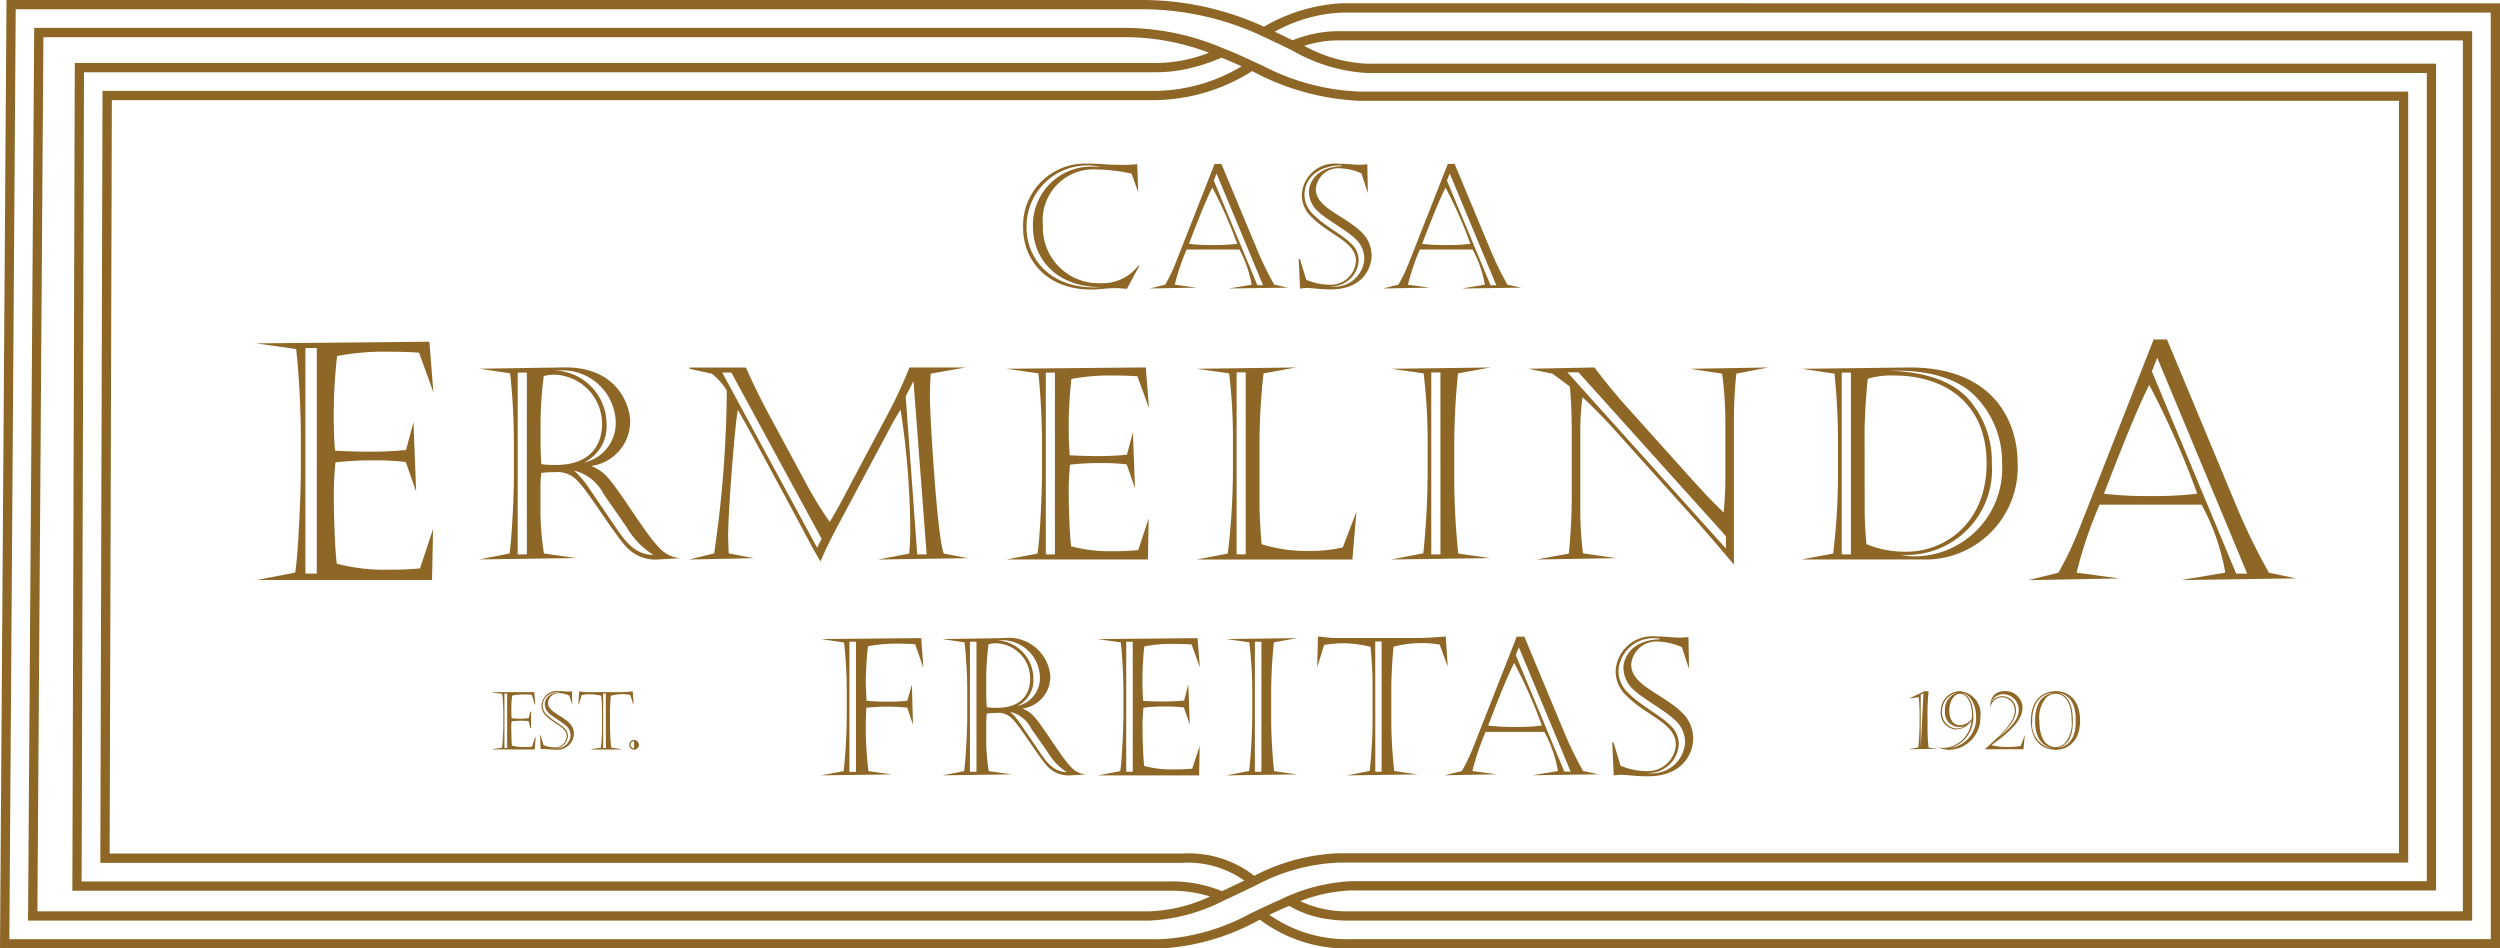 <svg xmlns="http://www.w3.org/2000/svg" width="168.688" height="64" viewBox="0 0 168.688 64">
  <path id="logo-casa-ermelinda-freitas" d="M153.293,69.258l-2.155.4h8.154a6.228,6.228,0,0,0,6.45-6.506c0-2.754-1.577-6.451-7.266-6.451l-7.285.09,2.193.326a45.886,45.886,0,0,1,.236,4.6v2.3A44.288,44.288,0,0,1,153.293,69.258Zm4.313-12.339c3.245,0,4.694,1.121,5.275,1.721a6.357,6.357,0,0,1,1.812,4.566,5.938,5.938,0,0,1-6.2,6.233l-.672-.09h.672A5.759,5.759,0,0,0,164,63.188a6.327,6.327,0,0,0-1.7-4.494c-.923-.923-2.463-1.684-5.217-1.775Zm-2.192,4.221c0-1.213.145-3.134.217-3.678a5.518,5.518,0,0,1,1.8-.217c3.207,0,6.215,1.7,6.215,5.925,0,4.078-2.864,5.962-5.4,5.962a6.778,6.778,0,0,1-2.7-.506c-.073-.671-.126-1.652-.126-2.32Zm-1.542-4.094h.619V69.312h-.619Zm7.93,21.493a1.338,1.338,0,0,0-1.247,1.37,1.093,1.093,0,0,0,1.053,1.216,1.3,1.3,0,0,0,1.018-.585,2,2,0,0,1-1.832,1.832l-.4-.021a2.084,2.084,0,0,0,.793.147,2.169,2.169,0,0,0,2.043-2.23A1.535,1.535,0,0,0,161.8,78.538Zm-.191,2.522a1.048,1.048,0,0,1-.969-1.108,1.264,1.264,0,0,1,1.074-1.315,1.182,1.182,0,0,0-.879,1.238.971.971,0,0,0,1.074,1.075,2.2,2.2,0,0,1,.222-.028A1.177,1.177,0,0,1,161.612,81.06Zm.246-.223c-.451,0-.726-.373-.726-.981,0-.67.346-1.138.72-1.138.455,0,.809.586.809,1.435l-.012.255A1.03,1.03,0,0,1,161.858,80.837Zm-.7,1.546a2.121,2.121,0,0,0,1.589-2.229c0-.777-.292-1.37-.781-1.516.53.071.971.8.971,1.6A2.024,2.024,0,0,1,161.158,82.382Zm8.564-11.839a29.042,29.042,0,0,1,1.551-4.587h6.881a14.994,14.994,0,0,1,1.6,4.587l-2.991.5,7.757-.113-1.821-.383a42.257,42.257,0,0,1-2.157-4.406l-4.722-11.331h-.9l-5.081,12.927a22.054,22.054,0,0,1-1.349,2.811l-2.023.5,6.138-.113Zm5.44-14.5,6.071,14.57h-.741L174.8,56.963Zm-.538,1.842a57.6,57.6,0,0,1,3.236,7.332,24.844,24.844,0,0,1-3.146.157,24.259,24.259,0,0,1-3.149-.157C172.037,64.023,173.61,59.842,174.624,57.883Zm-14.96,23.312v-.726a15.952,15.952,0,0,1,.071-1.93h-.272l-1.056.5.656-.1a9.432,9.432,0,0,1,.063,1.047v.645a16.089,16.089,0,0,1-.089,1.7l-.684.126,1.924-.028-.542-.091A10.316,10.316,0,0,1,159.664,81.195Zm-.461,1.16V78.777l.185-.087Zm6.871-2.71a1.157,1.157,0,0,0-1.209-1.111c-.556,0-1.014.32-.953,1.143a.791.791,0,0,1,.809-.726.894.894,0,0,1,.828.9c0,.867-1.16,1.821-2.027,2.608h2.614l.092-.96-.277.731a4.145,4.145,0,0,1-.8.071,4.29,4.29,0,0,1-1.176-.119C165.007,81.428,166.073,80.6,166.073,79.645Zm-1.7,2.06c.817-.683,1.258-1.313,1.258-1.854a.946.946,0,0,0-.92-.975.931.931,0,0,0-.755.4.892.892,0,0,1,.836-.531,1.054,1.054,0,0,1,1.023,1.046C165.818,80.365,165.4,80.945,164.377,81.705Zm-24.708-4.929a1.7,1.7,0,0,1,1.89-1.58,4.287,4.287,0,0,1,1.532.376l.483,1.478-.042-2.164a5.108,5.108,0,0,1-.659.038c-.208,0-.429-.025-.676-.038a8.166,8.166,0,0,0-.844-.039,2.473,2.473,0,0,0-2.733,2.332,2.271,2.271,0,0,0,.763,1.7c1.361,1.36,3.3,1.826,3.3,3.277a1.9,1.9,0,0,1-2.047,1.776,4.552,4.552,0,0,1-1.684-.363L138.477,82h-.09l.1,2.225c.105,0,.222-.039.558-.039.466.013.905.1,1.748.1,2.383,0,3.056-1.579,3.056-2.564a2.408,2.408,0,0,0-.751-1.735C141.859,78.758,139.669,78.15,139.669,76.776Zm1.023,7.279a2.045,2.045,0,0,0,2.188-1.944,1.729,1.729,0,0,0-.57-1.268c-.673-.673-1.955-1.3-2.8-2.151a2.037,2.037,0,0,1-.7-1.489,2.337,2.337,0,0,1,2.551-2.226h.208v.064c-1.789.051-2.423,1.165-2.423,1.93a2.016,2.016,0,0,0,.661,1.45c.66.635,2.189,1.45,2.823,2.073a2.014,2.014,0,0,1,.673,1.567A2.233,2.233,0,0,1,140.692,84.055Zm27.629-5.517c-.639,0-1.68.347-1.68,2.011,0,1.481.937,1.947,1.658,1.947.791,0,1.66-.543,1.66-1.947C169.959,78.907,168.935,78.538,168.321,78.538Zm-1.594,2.033c0-1.707,1.085-1.925,1.443-1.925-.6.1-1.247.51-1.247,1.887,0,.939.3,1.675,1.247,1.9A1.669,1.669,0,0,1,166.727,80.572Zm1.567,1.746c-.195,0-1.079-.093-1.079-1.751A2.062,2.062,0,0,1,167.655,79a.89.89,0,0,1,.639-.282c.217,0,1.09.076,1.09,1.794a2.091,2.091,0,0,1-.428,1.508A.932.932,0,0,1,168.294,82.317Zm.129.071c.705-.185,1.047-.726,1.047-1.832,0-.841-.157-1.7-1.047-1.952.6.135,1.242.471,1.242,1.908C169.665,81.011,169.634,82.2,168.423,82.388ZM70.494,64a2.838,2.838,0,0,0-1-.653,3.037,3.037,0,0,0,2.628-3.024c0-.891-.724-3.627-4.368-3.627l-5.817.09,2.083.309a42.606,42.606,0,0,1,.254,4.548v2.736c0,.69-.108,3.552-.29,4.874l-2.048.4,6.561-.092-2.193-.308a19.479,19.479,0,0,1-.235-2.736v-1.63a9.61,9.61,0,0,1,.053-1.07A5.764,5.764,0,0,1,67,63.769a1.835,1.835,0,0,1,1.615.634c.777.8,2.536,3.715,3.315,4.476a2.647,2.647,0,0,0,2.048.78l1.542-.092a2.083,2.083,0,0,1-1.469-.743C73.1,67.881,71.4,64.928,70.494,64ZM65.15,69.312h-.617V57.046h.617ZM67.377,56.9a3.594,3.594,0,0,1,3.77,3.478,2.715,2.715,0,0,1-2.156,2.738,2.694,2.694,0,0,0,1.539-2.556,3.633,3.633,0,0,0-3.587-3.66Zm-1.249,6.325c-.017-.218-.053-.942-.053-1.432v-1.45a26.487,26.487,0,0,1,.217-3.063,2.662,2.662,0,0,1,.779-.089,3.322,3.322,0,0,1,3.154,3.315c0,1.377-.744,2.772-3.117,2.772A6.258,6.258,0,0,1,66.128,63.225Zm5.038,4.295-1.9-2.791a6.29,6.29,0,0,0-.924-1.069,3.048,3.048,0,0,1,1.994,1.595l1.54,2.21a5.438,5.438,0,0,0,1.813,1.885C72.6,69.331,71.962,68.7,71.166,67.52ZM85,75.027l1.555.234a29.858,29.858,0,0,1,.18,3.237V80.26a36.12,36.12,0,0,1-.207,3.678L85,84.224l4.779-.065L88.2,83.938a25.343,25.343,0,0,1-.181-2.926c0-.311.014-.919.04-1.358.415-.029.906-.067,1.374-.067.451,0,1,.027,1.384.067l.388,1.15L91.131,78.1l-.311,1.088a12.282,12.282,0,0,1-1.372.064,12.923,12.923,0,0,1-1.374-.064c-.026-.428-.053-.985-.053-1.3,0-.609.065-1.71.144-2.371a9.693,9.693,0,0,1,2.008-.181c.258,0,.711.013,1.177.039l.557,1.594-.144-2.008Zm2.358,8.963h-.441V75.209h.441ZM89.5,61.069c.272-.526.58-1.069.869-1.521a55.458,55.458,0,0,1,.651,7.9,17.335,17.335,0,0,1-.071,1.812l-2.1.4,6.071-.092-1.63-.308c-.436-.887-.942-9.187-.942-10.583,0-.416.017-1.033.053-1.559l2.355-.416H90.968a31.409,31.409,0,0,1-1.487,3.189l-2.265,4.259c-.526,1-1.052,2.03-1.63,2.971a25.655,25.655,0,0,1-1.541-2.5l-2.482-4.6c-.544-1-1.161-2.248-1.631-3.317H76.127v.09l1.5.326a3.987,3.987,0,0,1,1.014,1.143,78.7,78.7,0,0,1-.851,10.981l-1.685.417,4.351-.092-1.686-.325c-.018-.4-.035-.924-.035-1.214,0-1.613.433-7.266.651-8.463.363.617.908,1.613,1.214,2.174l2.883,5.346c.433.815.978,1.885,1.484,2.7.308-.761.708-1.522,1.087-2.265Zm1.739-3.442.887,11.685h-.634l-.78-10.654ZM84.734,68.86l-6.4-11.815h.616l6.089,11.217ZM135.528,57.99c.09.923.126,2.028.126,3.024v4.332a37.417,37.417,0,0,1-.2,3.913l-2.174.4,5.383-.092-2.249-.325a24.623,24.623,0,0,1-.181-2.683v-5.6a17.908,17.908,0,0,1,.146-2.248c.653.6,1.376,1.34,2.03,2.048l5.417,6.034c.924,1.033,1.8,2.065,2.771,3.207V60.308a29.676,29.676,0,0,1,.165-3.191l2.156-.416-5.272.09,2.155.326a25.073,25.073,0,0,1,.219,3.407v3.824c0,.58-.056,1.5-.109,2.139-.889-.834-1.595-1.632-2.357-2.466L139.587,59.6c-.816-.887-1.812-2.1-2.394-2.9l-4.474.09,1.63.326Zm.58-.962,9.948,11.054v.834L135.365,57.028Zm-16-24.9a11.7,11.7,0,0,0-5.223,1.579,19.7,19.7,0,0,0-8.349-1.8H30.039l-.438,64h78.316a15.513,15.513,0,0,0,6.691-1.948,9.753,9.753,0,0,0,6.01,1.948h77.672V32.13Zm-6.124,61.41a14.21,14.21,0,0,1-6.065,1.74H30.232l.429-62.747h75.872a19.14,19.14,0,0,1,8.23,1.808l1.272.6.756.369a11.421,11.421,0,0,0,4.977,1.522h71.582V91.363H120.785a12.306,12.306,0,0,0-4.824,1.258C115.295,92.913,114.638,93.228,113.982,93.54ZM121.769,36.2a9.651,9.651,0,0,1-4.162-1.2,7.7,7.7,0,0,1,1.258-.294,7.14,7.14,0,0,1,1.052-.076l75.866,0V93.4h-75.3a7.38,7.38,0,0,1-3.143-.689,10.451,10.451,0,0,1,3.441-.722h73.194V36.2Zm75.9,59.076-77.047,0a9.077,9.077,0,0,1-5.373-1.646c.446-.209.89-.414,1.337-.6a7.031,7.031,0,0,0,2.445.867,9.132,9.132,0,0,0,1.591.126H196.41V34.011H119.917a7.715,7.715,0,0,0-.926.053,8.712,8.712,0,0,0-2.176.559l-1.2-.579a10.239,10.239,0,0,1,4.49-1.288h77.558ZM122.073,75.546a25.093,25.093,0,0,1,.142,2.707v2.291a31.7,31.7,0,0,1-.194,3.382l-1.542.3,4.78-.065-1.579-.232a30.653,30.653,0,0,1-.2-3.5v-2.1c0-.609.052-1.84.153-2.785a7.35,7.35,0,0,1,1.919-.245,6.719,6.719,0,0,1,1.191.1l.544,1.489-.131-2.033c-.66.052-1.333.1-1.995.1h-5.492c-.374,0-.764-.078-1.139-.1l-.051,2.072.467-1.5a7.9,7.9,0,0,1,1.268-.117A8.486,8.486,0,0,1,122.073,75.546Zm.323-.351h.428v8.782H122.4Zm69.7,14.913V38.085H121.331a15.41,15.41,0,0,1-6.555-1.758l-.566-.257c-.46-.208-.908-.423-1.369-.621l-.818-.332a16.949,16.949,0,0,0-6.487-1.33H31.908l-.415,60.239h75.59a12.228,12.228,0,0,0,5.13-1.372l.634-.293,1.5-.717a13.017,13.017,0,0,1,5.6-1.535ZM107.083,93.4H32.124l.406-58.985h73.006a15.868,15.868,0,0,1,5.639,1.049,9.942,9.942,0,0,1-3.556.694H34.647l-.163,55.536v.314h74.024a8.957,8.957,0,0,1,2.74.387A10.469,10.469,0,0,1,107.083,93.4Zm4.974-1.363a8.963,8.963,0,0,0-3.549-.656h-73.4l.161-54.6H107.62a9.716,9.716,0,0,0,1.808-.172,12.863,12.863,0,0,0,2.6-.813c.461.187.908.385,1.35.584a11.524,11.524,0,0,1-5.761,1.656h-71.1L36.37,90.126h72.972a6.6,6.6,0,0,1,3.778.912l.442.28ZM114.237,91a7.228,7.228,0,0,0-4.895-1.5H37l.149-50.838H107.62a12.536,12.536,0,0,0,6.474-1.96,16.806,16.806,0,0,0,7.238,2.007h70.142v50.77H119.947A13.347,13.347,0,0,0,114.237,91ZM66.578,79.342a.711.711,0,0,1,.791-.662,1.8,1.8,0,0,1,.642.157l.2.619-.017-.906a2,2,0,0,1-.277.017l-.283-.017a3.416,3.416,0,0,0-.352-.016,1.035,1.035,0,0,0-1.144.975.948.948,0,0,0,.32.711c.568.569,1.381.763,1.381,1.372a.794.794,0,0,1-.856.742,1.859,1.859,0,0,1-.705-.152l-.2-.654h-.038l.044.932a2.238,2.238,0,0,1,.233-.017c.195.007.379.044.733.044a1.118,1.118,0,0,0,1.278-1.075,1.011,1.011,0,0,0-.314-.726C67.5,80.171,66.578,79.916,66.578,79.342Zm.428,3.046a.856.856,0,0,0,.916-.814.731.731,0,0,0-.239-.531c-.282-.282-.818-.542-1.171-.9a.856.856,0,0,1-.292-.624c0-.557.477-.933,1.154-.933v.027c-.749.023-1.015.488-1.015.809a.845.845,0,0,0,.277.607c.277.265.917.607,1.183.867a.84.84,0,0,1,.281.657A.935.935,0,0,1,67.007,82.388Zm48.55-7.14,1.567-.285-4.779.064,1.553.221a27.471,27.471,0,0,1,.2,3.521v1.062a38.529,38.529,0,0,1-.207,4.094l-1.542.3,4.779-.065-1.555-.221a35.321,35.321,0,0,1-.2-3.651v-1.4A34.635,34.635,0,0,1,115.557,75.248Zm-.841,8.729h-.44V75.209h.44ZM99.308,80.183a2.031,2.031,0,0,0-.714-.466,2.173,2.173,0,0,0,1.879-2.164,2.8,2.8,0,0,0-3.123-2.59l-4.158.064,1.491.221a30.3,30.3,0,0,1,.181,3.251v1.956c0,.492-.076,2.538-.207,3.483l-1.465.286,4.69-.065-1.567-.221a14.1,14.1,0,0,1-.168-1.955V80.818a6.779,6.779,0,0,1,.039-.765,4.134,4.134,0,0,1,.621-.039,1.311,1.311,0,0,1,1.154.454c.555.57,1.812,2.655,2.37,3.2a1.9,1.9,0,0,0,1.462.557l1.1-.065a1.493,1.493,0,0,1-1.05-.531C101.173,82.954,99.955,80.843,99.308,80.183Zm-3.821,3.794h-.441V75.209h.441Zm1.592-8.872a2.568,2.568,0,0,1,2.693,2.486,1.938,1.938,0,0,1-1.542,1.955,1.921,1.921,0,0,0,1.1-1.825,2.6,2.6,0,0,0-2.566-2.617Zm-.894,4.52c-.013-.156-.039-.673-.039-1.023V77.566a19.07,19.07,0,0,1,.156-2.189,1.87,1.87,0,0,1,.557-.065,2.375,2.375,0,0,1,2.253,2.371c0,.984-.53,1.982-2.228,1.982A4.328,4.328,0,0,1,96.186,79.625Zm3.6,3.07L98.427,80.7a4.7,4.7,0,0,0-.66-.763,2.175,2.175,0,0,1,1.424,1.14l1.1,1.579a3.914,3.914,0,0,0,1.3,1.347C100.81,83.99,100.355,83.537,99.785,82.7Zm9.019-7.343c.4,0,.841.013,1.2.039l.558,1.542-.156-1.968-6.734.064,1.554.221c.129,1.139.18,2.668.18,3.225v1.592c0,.83-.1,3.224-.219,3.872l-1.5.286h6.825l.039-1.982-.506,1.528a10.931,10.931,0,0,1-1.217.051,7.277,7.277,0,0,1-2.022-.232c-.076-.622-.114-1.969-.114-2.733,0-.337.025-.829.063-1.2a12.221,12.221,0,0,1,1.528-.08,9.608,9.608,0,0,1,1.2.065l.4,1.152-.1-2.708-.285,1.089a14.055,14.055,0,0,1-1.478.063c-.4,0-.828-.012-1.281-.038-.039-.388-.051-.906-.051-1.334a20.419,20.419,0,0,1,.129-2.344A9.727,9.727,0,0,1,108.8,75.352Zm-2.771,8.626h-.439V75.209h.439ZM72.387,81.836a.323.323,0,0,0-.325.33.318.318,0,0,0,.325.32.323.323,0,0,0,.326-.32A.329.329,0,0,0,72.387,81.836Zm0,.563a.238.238,0,1,1,0-.477Zm45.444-31.061c.419.012.813.094,1.57.094,2.143,0,2.747-1.419,2.747-2.3a2.174,2.174,0,0,0-.675-1.56c-1.116-1.1-3.086-1.652-3.086-2.887a1.529,1.529,0,0,1,1.7-1.419,3.862,3.862,0,0,1,1.378.338l.431,1.327-.034-1.944a4.468,4.468,0,0,1-.6.035c-.186,0-.385-.023-.607-.035a7.277,7.277,0,0,0-.758-.035,2.223,2.223,0,0,0-2.457,2.1,2.043,2.043,0,0,0,.687,1.524c1.222,1.221,2.968,1.642,2.968,2.944a1.707,1.707,0,0,1-1.839,1.595,4.076,4.076,0,0,1-1.512-.326l-.431-1.405h-.083l.094,2C117.424,51.373,117.529,51.337,117.831,51.337Zm3.444-1.862a1.554,1.554,0,0,0-.512-1.14c-.6-.6-1.756-1.164-2.513-1.931a1.833,1.833,0,0,1-.629-1.34c0-1.2,1.024-2,2.48-2v.058c-1.607.046-2.178,1.046-2.178,1.734a1.808,1.808,0,0,0,.594,1.3c.594.571,1.967,1.3,2.538,1.863a1.809,1.809,0,0,1,.6,1.408,2.006,2.006,0,0,1-2.35,1.792A1.838,1.838,0,0,0,121.275,49.476Zm3.328,1.641a15.156,15.156,0,0,1,.8-2.374h3.562a7.74,7.74,0,0,1,.826,2.374l-1.548.256,4.016-.057-.942-.2a21.559,21.559,0,0,1-1.117-2.28l-2.445-5.867h-.465l-2.632,6.692a11.015,11.015,0,0,1-.7,1.455l-1.047.256,3.177-.057Zm2.818-7.506,3.142,7.542h-.386l-2.943-7.065Zm-.281.955a29.1,29.1,0,0,1,1.675,3.794,13.118,13.118,0,0,1-1.628.081,12.847,12.847,0,0,1-1.63-.081C125.8,47.742,126.618,45.577,127.141,44.565ZM114.857,57.1l2.194-.4-6.687.09,2.174.309a36.437,36.437,0,0,1,.254,4.53v2.23a47.39,47.39,0,0,1-.346,5.4l-2.1.4h10.509l.272-3.226-.923,2.41a9.692,9.692,0,0,1-2.358.236,10.017,10.017,0,0,1-3.116-.452c-.071-.745-.144-1.977-.144-2.864V61.956A44.571,44.571,0,0,1,114.857,57.1Zm-1.2,12.211h-.615V57.028h.615Zm11.976-.071-2.156.417,6.688-.092L128,69.258a48.761,48.761,0,0,1-.273-5.109V62.192a48.724,48.724,0,0,1,.253-5.091l2.194-.4-6.688.09,2.175.309a38.966,38.966,0,0,1,.27,4.928v1.487A53.989,53.989,0,0,1,125.638,69.241Zm.543-12.2h.619V69.312h-.619Zm2.839,25.274a12.326,12.326,0,0,1-.778,1.618l-1.165.286,3.535-.065-1.656-.221a16.748,16.748,0,0,1,.892-2.642h3.963a8.67,8.67,0,0,1,.919,2.642l-1.721.286,4.467-.065-1.048-.221a24.454,24.454,0,0,1-1.244-2.538l-2.72-6.528h-.519Zm2.811-1.36a13.876,13.876,0,0,1-1.814-.091c.27-.685,1.177-3.1,1.761-4.222a32.9,32.9,0,0,1,1.866,4.222A14.243,14.243,0,0,1,131.831,80.96Zm3.755,3.017h-.428l-3.275-7.861.207-.53ZM99.913,61.612v2.229c0,1.159-.145,4.511-.309,5.417l-2.1.4h9.552l.053-2.773-.706,2.138a14.948,14.948,0,0,1-1.7.073,10.183,10.183,0,0,1-2.829-.327c-.108-.87-.161-2.754-.161-3.823,0-.472.035-1.161.089-1.686a17.706,17.706,0,0,1,2.139-.109,13.562,13.562,0,0,1,1.685.091l.561,1.612-.144-3.787-.4,1.522a19.319,19.319,0,0,1-2.065.09c-.562,0-1.159-.018-1.794-.053-.054-.544-.071-1.269-.071-1.867a28.635,28.635,0,0,1,.181-3.28,13.665,13.665,0,0,1,2.774-.236c.56,0,1.175.016,1.684.054l.78,2.156-.218-2.755-9.423.09,2.176.309C99.84,58.694,99.913,60.832,99.913,61.612Zm.254-4.566h.615V69.312h-.615Zm-44.38-1.409c.7,0,1.462.021,2.09.066l.967,2.678-.268-3.418-11.692.112,2.7.383c.225,1.979.314,4.632.314,5.6V63.82c0,1.44-.179,5.6-.382,6.723l-2.607.5H58.754l.068-3.441-.877,2.653a18.6,18.6,0,0,1-2.114.09,12.591,12.591,0,0,1-3.507-.406c-.136-1.079-.2-3.417-.2-4.743,0-.584.045-1.439.113-2.092a22.038,22.038,0,0,1,2.652-.134,17.217,17.217,0,0,1,2.092.11l.7,2-.181-4.7L57,62.27a24.052,24.052,0,0,1-2.565.112q-1.043,0-2.225-.067c-.067-.674-.09-1.574-.09-2.316a35.755,35.755,0,0,1,.225-4.069A16.952,16.952,0,0,1,55.787,55.637ZM50.975,70.611H50.21V55.39h.766Zm52.269-19.168c.571,0,1.012-.094,1.606-.094.268,0,.653.035.791.046l.838-1.559-.058-.023a3.051,3.051,0,0,1-2.606,1.2,3.747,3.747,0,0,1-3.842-3.887,3.429,3.429,0,0,1,3.678-3.783,11.479,11.479,0,0,1,2.3.28l.454,1.257-.069-1.9a8.349,8.349,0,0,1-1.188.047c-.479,0-.839-.024-1.176-.047s-.628-.035-1-.035A4.184,4.184,0,0,0,98.636,47.3C98.636,49.255,100.034,51.443,103.244,51.443Zm0-8.369.664.081h-.4A3.937,3.937,0,0,0,99.3,47.231c0,1.966,1.408,4.049,4.609,4.049-3.341.233-5.04-1.885-5.04-3.993A4.114,4.114,0,0,1,103.244,43.075Zm5.625,8.042a14.982,14.982,0,0,1,.8-2.374h3.562a7.87,7.87,0,0,1,.825,2.374l-1.547.256,4.015-.057-.944-.2a21.56,21.56,0,0,1-1.117-2.28l-2.444-5.867h-.465l-2.629,6.692a11.672,11.672,0,0,1-.7,1.455l-1.048.256,3.177-.057Zm2.816-7.506,3.142,7.542h-.383L111.5,44.088Zm-.28.955a29.714,29.714,0,0,1,1.678,3.794,13.2,13.2,0,0,1-1.631.081,12.854,12.854,0,0,1-1.63-.081C110.067,47.742,110.881,45.577,111.4,44.565ZM65.5,82.29a4.642,4.642,0,0,1-.508.023,2.988,2.988,0,0,1-.847-.1c-.014-.118-.023-.259-.029-.422s-.01-.369-.013-.62a3.806,3.806,0,0,1,.021-.6,5.734,5.734,0,0,1,.635-.032,4.367,4.367,0,0,1,.508.027l.124.476h.045V79.916h-.045l-.119.45a5.7,5.7,0,0,1-.616.034q-.113,0-.531-.024c-.015-.143-.021-.329-.021-.558a8.037,8.037,0,0,1,.053-.978,3.752,3.752,0,0,1,.822-.072c.187,0,.356.006.506.016l.19.645h.043l-.066-.823H62.83v.026l.657.093q.028.251.044.5c.011.167.019.33.024.485s.008.277.008.361v.667c0,.094,0,.2-.006.327s-.009.279-.018.463-.019.351-.03.5a3.211,3.211,0,0,1-.039.331l-.632.092v.027h2.849l.057-.828h-.036Zm-1.68.087h-.182V78.71h.182Zm6.945-2.628c0-.13.009-.271.016-.423s.018-.311.032-.475a3.2,3.2,0,0,1,.4-.079,3.129,3.129,0,0,1,.41-.024,2.937,2.937,0,0,1,.5.042l.2.625h.032l-.061-.858c-.184.018-.334.03-.45.039s-.245.012-.383.012h-2.3a1.877,1.877,0,0,1-.249-.021c-.1-.013-.176-.021-.23-.025l-.058.868h.037l.19-.63a3.368,3.368,0,0,1,.569-.048c.122,0,.25.014.387.03a2.649,2.649,0,0,1,.357.067c.021.173.036.355.045.548s.013.387.013.585v.957a10.468,10.468,0,0,1-.082,1.415l-.643.1v.027h2v-.027l-.653-.1q-.034-.256-.058-.686c-.016-.286-.024-.545-.024-.777v-.878Q70.757,79.943,70.762,79.748Zm-.282,2.628H70.3V78.7h.178Z" transform="translate(-29.601 -31.906)" fill="#8e6727"/>
</svg>
